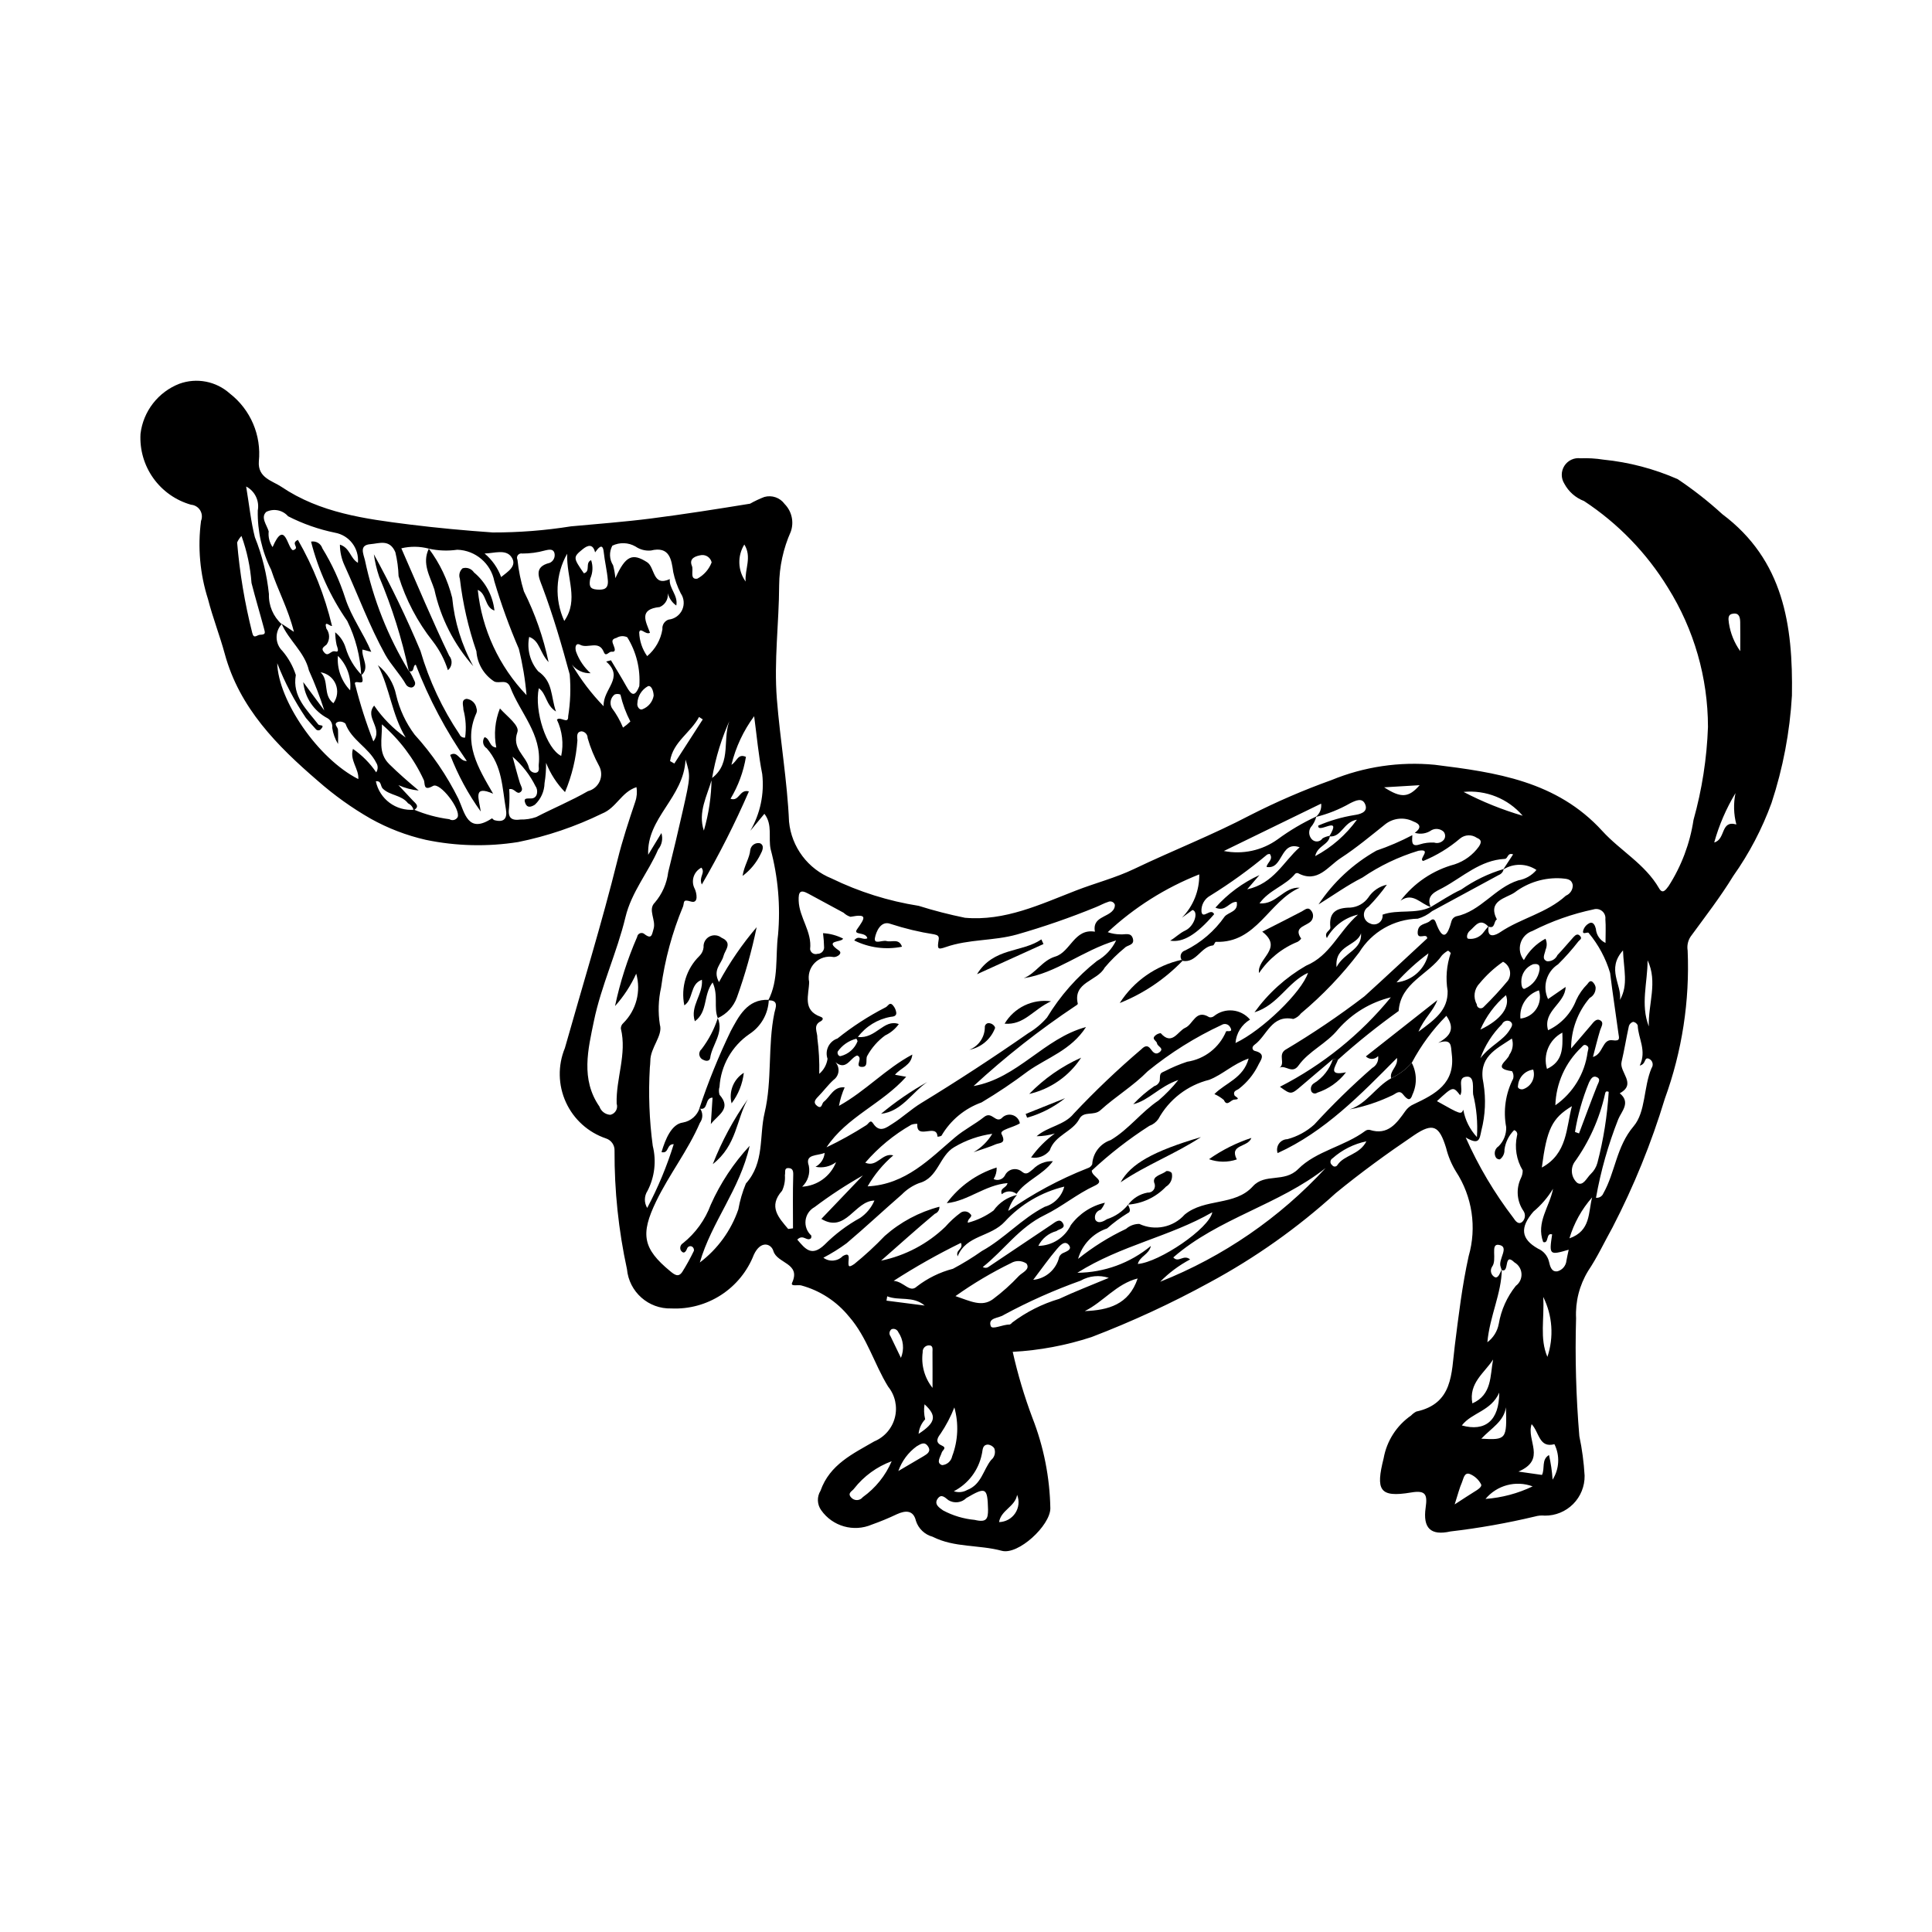 <?xml version="1.0" encoding="UTF-8"?>
<!-- Uploaded to: ICON Repo, www.svgrepo.com, Generator: ICON Repo Mixer Tools -->
<svg fill="#000000" width="800px" height="800px" version="1.1" viewBox="144 144 512 512" xmlns="http://www.w3.org/2000/svg">
 <g>
  <path d="m412.38 502.25c1.328 5.926 3.066 11.754 5.199 17.441 3.012 7.676 4.629 15.824 4.773 24.066-0.055 4.551-8.508 12.402-12.875 11.219-6.051-1.641-12.555-0.789-18.328-3.723h0.004c-2.09-0.562-3.75-2.141-4.418-4.195-0.668-2.879-2.723-2.832-5.035-1.781-2.168 1.031-4.387 1.953-6.652 2.754-4.812 2.066-10.414 0.477-13.426-3.809-1.098-1.527-1.164-3.562-0.176-5.16 2.453-6.969 8.578-9.793 14.246-13.082h0.004c2.715-1.133 4.738-3.481 5.461-6.332 0.723-2.856 0.059-5.883-1.789-8.172-3.719-6.031-5.559-13.047-10.359-18.562l-0.004 0.004c-3.258-4.027-7.699-6.922-12.699-8.273-0.859-0.219-2.883 0.379-2.383-0.715 2.387-5.223-3.988-5.055-4.973-8.406-0.574-1.949-3.344-2.918-5.172 0.988-1.695 4.363-4.719 8.086-8.637 10.641-3.922 2.555-8.547 3.816-13.223 3.602-6.059 0.184-11.211-4.383-11.766-10.418-2.238-10.301-3.344-20.82-3.293-31.363 0.07-1.465-0.84-2.797-2.231-3.262-4.731-1.59-8.59-5.066-10.66-9.605-2.074-4.539-2.172-9.73-0.27-14.348 4.688-16.625 9.805-33.129 13.965-49.906 1.289-5.203 2.977-10.316 4.691-15.398h-0.004c0.43-1.234 0.539-2.559 0.32-3.848-3.996 1.281-5.312 5.488-9.098 6.992-7.07 3.457-14.555 5.996-22.27 7.555-8.121 1.289-16.406 1.09-24.457-0.586-5.125-1.168-10.059-3.062-14.648-5.629-4.969-2.848-9.637-6.191-13.938-9.973-10.828-9.312-20.801-19.352-24.695-33.695-1.328-4.887-3.191-9.609-4.434-14.465v-0.004c-2.144-6.699-2.777-13.789-1.852-20.762 0.371-0.922 0.281-1.965-0.238-2.812-0.523-0.844-1.414-1.391-2.406-1.469-4.039-1.141-7.566-3.625-10.004-7.039-2.438-3.418-3.633-7.566-3.394-11.754 0.352-2.938 1.496-5.719 3.309-8.055 1.812-2.336 4.223-4.137 6.981-5.207 4.59-1.672 9.73-0.68 13.371 2.578 5.504 4.269 8.414 11.082 7.699 18.012-0.32 4.363 3.617 5.121 5.981 6.719 10.219 6.891 22.051 8.496 34 9.992 7.32 0.914 14.688 1.59 22 2.102h0.004c6.941 0.016 13.871-0.523 20.727-1.617 7.062-0.656 14.141-1.18 21.176-2.078 8.785-1.121 17.539-2.504 26.281-3.926v0.004c1.219-0.691 2.484-1.289 3.793-1.789 2.008-0.566 4.156 0.18 5.379 1.871 1.895 1.926 2.527 4.758 1.637 7.309-1.992 4.469-3.043 9.297-3.09 14.188-0.035 10.055-1.406 20.004-0.605 30.184 0.859 10.879 2.754 21.641 3.227 32.57h0.004c0.332 3.289 1.559 6.418 3.543 9.059 1.984 2.641 4.656 4.684 7.719 5.914 7.293 3.551 15.074 6 23.09 7.262 4.031 1.266 8.129 2.32 12.27 3.164 10.602 0.926 19.938-3.547 29.457-7.238 5.094-1.977 10.422-3.332 15.379-5.707 10.203-4.887 20.742-8.984 30.801-14.273 6.953-3.539 14.121-6.633 21.461-9.266 8.664-3.562 18.07-4.957 27.398-4.062 16.176 2.012 32.316 4.285 44.41 17.555 4.758 5.219 11.328 8.758 15.031 15.176 0.906 1.574 1.703 0.535 2.512-0.562v0.004c3.414-5.324 5.672-11.305 6.617-17.559 2.25-8.027 3.535-16.297 3.832-24.629-0.012-13.059-3.688-25.855-10.617-36.926-5.633-9.188-13.219-17.023-22.219-22.949-2.246-0.855-4.106-2.496-5.234-4.613-0.906-1.445-0.902-3.281 0.016-4.719s2.582-2.219 4.273-2.004c2.023-0.078 4.051 0.043 6.051 0.359 6.797 0.68 13.445 2.422 19.695 5.168 4.176 2.793 8.137 5.898 11.844 9.289 16.227 12.168 18.746 29.422 18.441 48.02h0.004c-0.555 9.699-2.375 19.289-5.414 28.52-2.504 6.867-5.914 13.371-10.137 19.336-3.406 5.578-7.438 10.777-11.301 16.066-0.719 1.086-1 2.406-0.789 3.691 0.578 13.367-1.477 26.719-6.051 39.289-3.57 11.77-8.211 23.188-13.867 34.109-2.144 3.844-3.984 7.828-6.473 11.543h0.004c-2.293 3.754-3.398 8.109-3.18 12.5-0.297 10.426-0.008 20.863 0.867 31.258 0.727 3.445 1.191 6.945 1.395 10.461 0.047 2.816-1.051 5.535-3.039 7.531-1.988 1.996-4.699 3.106-7.516 3.07-0.867-0.09-1.742-0.016-2.582 0.223-7.383 1.762-14.867 3.09-22.41 3.969-5.238 1.176-7.356-0.863-6.578-6.32 0.484-3.414 0.066-4.668-3.836-4.008-8.504 1.441-9.406-0.672-7.297-9.07 0.82-4.594 3.441-8.672 7.277-11.332 0.395-0.418 0.859-0.77 1.371-1.039 9.773-2.109 9.277-10.098 10.203-17.434 1.004-7.945 1.949-15.941 3.676-23.746 2.195-7.617 0.965-15.809-3.371-22.449-1.188-1.938-2.066-4.047-2.609-6.254-1.812-5.875-3.445-6.766-8.508-3.336-7.121 4.82-14.109 9.891-20.75 15.344-10.125 9.199-21.328 17.133-33.367 23.629-10.105 5.539-20.574 10.383-31.332 14.5-6.762 2.215-13.785 3.531-20.891 3.918zm-79.812-151.97c5.703-4.152 2.496-10.969 5.117-16.043-2.398 5.141-4.086 10.59-5.012 16.188-1.266 4.488-3.781 8.801-2.144 13.699 1.312-4.5 2-9.156 2.039-13.844zm-31.91-57.828c0.539 1.602 0.453 3.344-0.238 4.883-0.332 1.797-0.211 2.773 1.766 2.902 1.742 0.117 3.09-0.066 2.898-2.461-0.203-2.531-0.832-4.988-1.094-7.516-0.27-2.613-1.531-0.91-2.285 0.125-0.562-2.352-1.941-1.934-3.285-0.84-2.586 2.106-2.543 2.254 0.312 6.383 1.867-0.477 0.238-2.816 1.926-3.477zm195.77 73.047c-0.188 2.398-3.277 2.539-3.887 5.383 4.375-2.332 8.156-5.637 11.062-9.656-3.598 0.586-4.086 4.785-7.336 4.426 3.606-5.988-3.129-0.453-2.922-2.863v0.004c3.066-1.32 6.285-2.258 9.582-2.793 1.094-0.164 3.746-0.605 2.883-2.797-0.754-1.91-2.477-1.094-4.023-0.324-2.852 1.629-5.918 2.852-9.109 3.637 1.066-0.848 1.613-2.195 1.434-3.547l-25.777 12.555c4.977 0.992 10.141-0.129 14.258-3.094 3.203-2.356 6.641-4.383 10.25-6.055-0.262 1.07-0.777 2.062-1.504 2.891-0.605 0.98-0.496 2.242 0.266 3.106 0.371 0.43 0.926 0.66 1.492 0.621 0.566-0.043 1.082-0.344 1.391-0.824 0.598-0.344 1.258-0.57 1.941-0.668zm45.523 115.05c-0.086-0.27-0.156-0.543-0.258-0.805-0.793-2.016 2.559-5.41-0.551-5.852-2.269-0.32-0.293 3.953-1.742 5.832-0.297 0.473-0.375 1.043-0.219 1.574 0.16 0.531 0.539 0.969 1.043 1.203 0.906 0.238 1.312-1.238 1.77-2.102-0.078 6.422-3.18 12.309-3.828 19.316v-0.004c1.586-1.184 2.664-2.926 3.023-4.875 0.629-3.684 2.184-7.148 4.519-10.07 1.012-0.742 1.578-1.949 1.504-3.203-0.07-1.254-0.773-2.387-1.863-3.012-2.949-2.879-1.227 3.027-3.398 1.996zm-18.785-96.184c2.684-1.559 5.266-3.336 8.074-4.621 3.43-2.41 7.227-4.25 11.246-5.441-0.121 0.719-0.609 1.316-1.289 1.578-5.906 3.18-11.801 6.375-17.688 9.586v0.004c-1.102 0.914-2.383 1.594-3.758 1.988-6.359 0.148-12.211 3.508-15.543 8.93-4.527 5.953-9.707 11.383-15.445 16.18-0.508 0.688-1.211 1.199-2.019 1.473-5.816-1.211-6.953 4.434-10.277 6.828-0.91 0.656-0.52 1.488 0.062 1.629 3.293 0.805 1.398 2.602 0.793 4.023l0.004-0.004c-1.184 2.312-2.856 4.344-4.902 5.945-0.555 0.508-1.723 0.543-1.297 1.773 0.145 0.414 2.016 1.07-0.062 1.184-0.906 0.047-1.918 1.98-2.723 0.094-0.758-0.645-1.602-1.172-2.512-1.566 2.945-2.996 7.66-4.168 9.074-9.426-4.234 1.496-6.879 4.258-10.449 5.641-5.754 1.434-10.645 5.203-13.488 10.406-0.59 0.828-1.418 1.457-2.379 1.797-5.434 3.484-10.539 7.453-15.258 11.859-0.023 1.66 3.824 2.606 0.801 3.996-4.734 2.184-8.738 5.586-13.277 7.785-6.805 3.297-10.801 9.336-16.41 13.773 0.402 0.238 0.891 0.273 1.32 0.094 5.664-3.777 11.305-7.586 16.961-11.375 0.922-0.617 2.102-1.723 2.934-0.363 0.883 1.445-0.98 1.523-1.695 2.117h-0.004c-2.086 0.559-3.832 1.988-4.793 3.922 3.688-0.055 7.023-2.191 8.621-5.516 2.199-2.992 5.402-5.094 9.023-5.922-0.262 0.668-0.629 1.293-1.086 1.852-0.555 0.141-1.027 0.504-1.305 1.004-0.277 0.5-0.332 1.094-0.156 1.637 0.738 1.25 2.227 0.426 3.106-0.137h0.004c2.18-0.711 4.109-2.027 5.562-3.801l-0.023-0.078c0.367 0.781 0.965 1.859-0.035 2.277h-0.004c-1.941 1.191-3.777 2.547-5.481 4.059-3.734 1.258-6.613 4.273-7.688 8.066 3.91-3.141 8.18-5.812 12.715-7.953 0.969-0.852 2.215-1.316 3.504-1.312 4.117 1.926 9.008 0.922 12.027-2.469 5.348-4.41 13.312-2.223 18.062-7.481 3.254-3.598 8.309-0.855 12.031-4.598 4.754-4.781 12.242-5.973 17.789-10.113l0.004-0.004c0.34-0.238 0.762-0.328 1.172-0.246 4.828 1.535 7.141-1.797 9.406-4.973v-0.004c0.551-0.801 1.32-1.43 2.215-1.816 5.66-2.676 11.098-5.473 10.098-13.355-0.273-2.16 0.102-4.129-3.582-2.934 3.344-1.832 4.469-3.824 2.156-7.156-3.648 3.676-6.738 7.875-9.164 12.453-1.523 1.727-3.387 3.121-5.473 4.102-0.473-2.055 1.902-3.035 1.547-5.387-9.648 9.738-19.172 19.566-31.629 25.215-0.285-0.84-0.156-1.77 0.352-2.496 0.512-0.73 1.336-1.172 2.227-1.191 2.644-0.703 5.086-2.027 7.121-3.863 4.844-5.285 9.977-10.301 15.379-15.02 1.121-0.621 1.738-1.871 1.555-3.141-0.41 0.461-0.992 0.73-1.605 0.75-0.617 0.016-1.211-0.227-1.645-0.664 6.422-5.059 12.68-9.984 18.934-14.914-1.066 2.938-3.461 4.707-4.988 8.371 4.344-3.238 7.816-5.672 7.723-10.781l0.004-0.004c-0.574-3.375-0.289-6.844 0.824-10.082-0.211-0.234-0.449-0.445-0.707-0.625-0.598 0.332-1.141 0.754-1.613 1.246-3.555 5.137-10.992 7.254-11.488 14.758-5.582 3.992-10.941 8.289-16.047 12.879l-1.383-0.105c-2.742 2.32-5.492 4.629-8.219 6.969-2.867 2.461-2.856 2.473-5.812 0.34v-0.004c11.328-5.789 21.336-13.859 29.395-23.707-5.394 1.312-10.25 4.25-13.922 8.414-3.117 3.898-7.773 5.758-10.555 9.668-1.68 2.363-3.422-0.238-4.988 0.566 1.547-1.215-0.469-3.34 1.449-4.707l-0.004 0.004c7.273-4.32 14.289-9.059 21.008-14.199 5.606-5.07 11.109-10.25 16.652-15.371-0.074-1.633-2.723 0.738-2.523-1.75 0.18-2.277 2.215-1.902 3.269-2.875 0.629-0.582 1.152-0.617 1.52 0.383 1.941 5.301 3.144 3.484 4.199-0.43 0.191-0.539 0.617-0.961 1.16-1.148 6.574-1.336 10.285-7.598 16.523-9.551h-0.004c1.875-0.324 3.574-1.301 4.801-2.75-2.656-1.789-6.121-1.828-8.82-0.105l2.633-4.027c-1.547-0.551-1.316 1.152-2.203 1.195-6.508 0.324-11.117 4.793-16.43 7.664-1.746 0.945-4.562 1.914-3.219 5.07-2.621-0.75-4.719-4.023-7.984-1.645 3.578-4.715 8.625-8.105 14.34-9.641 2.594-0.855 4.848-2.512 6.438-4.731 0.82-1.262 0.562-1.832-0.543-2.293-1.344-0.941-3.152-0.883-4.43 0.152-2.918 2.496-6.219 4.512-9.773 5.969-1.5-0.375 2.555-3.359-1.301-2.695-5.266 1.598-10.258 3.984-14.801 7.086-4.055 2.047-7.785 4.731-11.66 7.133 3.922-5.902 9.188-10.793 15.363-14.27 3.262-1.117 6.438-2.484 9.492-4.086-0.008 1.375-0.5 3.293 1.992 2.441 1.227-0.387 2.512-0.547 3.797-0.477 0.973 0.32 2.039-0.023 2.644-0.852 0.395-0.633 0.34-1.445-0.133-2.023-0.871-0.809-2.16-0.973-3.211-0.41-1.289 0.91-2.93 1.168-4.434 0.695 1.734-1.234 1.609-2.293-0.375-3.004-2.359-1.195-5.191-0.949-7.312 0.629-3.926 3.125-7.789 6.371-11.984 9.098-3.352 2.176-6.098 6.734-11.277 3.973h-0.004c-0.258-0.074-0.539-0.016-0.742 0.16-2.555 3.176-6.914 4.266-9.453 7.848 4.519 0.359 6.445-4.434 10.66-4.148-8.223 3.562-11.387 14.754-22.234 14.336-0.238-0.008-0.473 0.922-0.754 0.949-3.238 0.32-4.391 4.734-8.082 4.094l-0.242-0.281-0.004 0.004c-0.285-0.438-0.344-0.988-0.16-1.477 0.188-0.488 0.594-0.859 1.098-0.996 4.203-2.066 7.812-5.164 10.492-9.008 1.082-1.215 3.672-1.242 3.184-3.863-2.039-0.141-2.863 2.75-5.648 1.516h0.004c3.242-3.656 7.215-6.594 11.66-8.625l-3.238 3.773c7.035-1.535 9.57-7.312 13.902-11.145-5.273-1.855-4.301 6.023-8.77 5.211 0.152-1.176 1.895-1.961 0.859-3.445-0.234 0.012-0.469 0.062-0.688 0.156-4.773 3.992-9.824 7.641-15.117 10.914-1.52 0.836-2.418 2.473-2.305 4.199 0.289 2.25 2.512-1.137 3.356 0.703-4.68 5.434-8.254 7.578-11.656 7.008 1.395-0.797 2.477-1.973 4.012-2.688 2.41-1.125 3.594-4.996 1.914-5.438l-2.773 2.023-0.004-0.004c2.988-3.055 4.633-7.18 4.562-11.453-8.973 3.543-17.199 8.738-24.254 15.309 1.066 0.383 2.191 0.578 3.328 0.582 1.188 0.133 2.844-0.648 3.336 1.129 0.504 1.812-1.441 1.652-2.144 2.438-1.938 1.582-3.727 3.344-5.336 5.262-1.941 3.621-8.508 3.758-7.102 9.613-0.172 0.227-0.395 0.41-0.648 0.531-9.539 6.356-18.562 13.457-26.988 21.23 11.758-2.094 18.578-12.613 29.797-15.641-3.93 6.141-10.316 8.121-15.375 11.703-3.949 2.981-8.059 5.742-12.309 8.277-4.469 1.598-8.23 4.723-10.621 8.824-0.324 0.172-0.691 0.254-1.059 0.246-0.141-3.707-5.668 1.07-5.336-3.387h-0.004c-0.547-0.035-1.098 0.047-1.613 0.242-4.602 2.629-8.723 6.023-12.184 10.039 3.133 1.367 4.434-2.707 7.434-1.938-2.719 2.332-5.019 5.109-6.805 8.215 10.113-0.473 16.543-7.383 23.125-12.957 2.527-2.141 5.297-3.477 7.742-5.43 2.043-1.629 2.992 1.664 4.648 0.34 0.703-0.809 1.805-1.141 2.836-0.855s1.809 1.137 1.996 2.191c-1.664 1.113-5.457 1.691-4.856 2.844 1.371 2.637-0.566 2.281-1.559 2.727-1.566 0.703-3.242 1.176-5.852 2.086h-0.004c2.047-1.172 3.754-2.852 4.957-4.875-3.547 0.492-6.957 1.684-10.039 3.508-4.039 2.324-4.258 8.191-9.348 9.559v-0.004c-1.727 0.664-3.289 1.695-4.582 3.016-4.91 4.266-9.66 8.723-14.625 12.922h0.004c-1.957 1.434-4.019 2.715-6.168 3.84 1.574 1.172 3.777 0.984 5.137-0.434 1.301-0.738 1.676-0.418 1.566 0.879-0.172 2.031-0.035 2.238 1.492 1.219 2.84-2.305 5.535-4.789 8.062-7.434 4.156-3.684 9.121-6.336 14.492-7.742 0.062 0.82-0.43 1.582-1.203 1.863-4.832 4.043-9.516 8.262-14.25 12.422v0.004c6.402-1.328 12.297-4.434 17.008-8.961 1.227-1.402 2.602-2.664 4.102-3.766 0.832-0.551 1.949-0.375 2.574 0.41 0.777 0.707-0.879 1.164-0.695 2.273h-0.004c2.457-0.641 4.773-1.742 6.82-3.246 1.484-2.098 3.699-3.566 6.211-4.121-1.09 1.215-1.887 2.66-2.336 4.227 6.535-4.586 13.59-8.383 21.02-11.305 0.555-0.148 1.012-0.539 1.25-1.062 0.16-2.941 2.106-5.484 4.902-6.406 4.809-2.863 8.082-7.418 12.656-10.484 1.922-1.641 3.684-3.461 5.258-5.434-5.109 1.762-7.769 5.394-11.945 6.422 1.684-1.805 3.559-3.422 5.598-4.812 0.688-0.199 1.223-0.734 1.426-1.418 0.082-1.965 0.043-1.969 1.328-2.523v-0.004c1.91-0.992 3.902-1.832 5.949-2.508 4.594-0.695 8.496-3.731 10.297-8.016 0.125-0.324 2.027 0.457 1.094-1.117-0.203-0.398-0.562-0.691-0.992-0.809-0.43-0.121-0.891-0.051-1.27 0.188-7.019 3.262-13.605 7.391-19.605 12.285-3.856 3.918-8.531 6.688-12.516 10.32-1.754 1.602-4.414 0.078-5.598 2.312-1.832 3.461-6.434 4.234-7.844 8.332v0.004c-1.172 1.496-3.078 2.215-4.949 1.875 1.746-2.441 3.871-4.586 6.297-6.356-1.566 0.473-3.191 0.719-4.824 0.727 2.984-2.609 7.328-2.887 9.832-5.981h-0.004c5.66-6.016 11.648-11.715 17.934-17.074 0.871-0.867 1.645-1.195 2.473-0.043 0.602 0.844 1.312 1.641 2.34 0.828 1.344-1.07-0.559-1.488-0.66-2.34-0.082-0.688-1.578-1.117-0.469-2.074h-0.004c0.398-0.355 0.902-0.578 1.438-0.633 3.027 3.438 4.519-0.547 6.527-1.43 2.102-0.926 2.762-5.035 6.344-2.793 0.426 0.098 0.875 0 1.223-0.27 2.906-2.367 7.172-1.965 9.586 0.902-2.223 1.309-3.664 3.625-3.852 6.199 7.059-3.312 17.617-13.566 19.211-18.594-5.359 2.418-7.883 8.508-14.184 10.465 3.629-5.039 8.289-9.25 13.668-12.355 6.422-2.691 8.496-8.844 13.766-13.543-3.508 0.809-6.508 3.07-8.254 6.219-0.832-1.668 1.035-1.898 0.93-2.844-0.453-4.039 1.637-5.199 5.301-5.231 1.906-0.137 3.652-1.117 4.762-2.672 1.129-1.734 2.898-2.953 4.922-3.391-1.484 2.07-3.121 4.023-4.902 5.844-0.812 0.484-1.273 1.395-1.184 2.34 0.09 0.941 0.715 1.75 1.605 2.07 0.758 0.398 1.668 0.344 2.371-0.145 0.699-0.488 1.066-1.324 0.957-2.172 4.129-1.488 8.727-0.055 12.777-2.035zm-304.54-75.082 3.262 2.16c-1.516-6.125-4.305-11.113-6.039-16.461l-0.004-0.004c-2.434-4.867-3.644-10.254-3.531-15.691 0.484-2.566-0.766-5.148-3.082-6.359 0.859 5.168 1.27 9.383 2.312 13.438 1.938 4.824 3.191 9.895 3.723 15.07-0.105 3.023 1.133 5.941 3.379 7.969-1.863 2.027-1.781 5.168 0.188 7.094 1.598 1.871 2.809 4.039 3.562 6.379-1 5.731 2.945 9.215 5.965 13.117 0.285 0.371 1.805-0.047 0.762 1.141h-0.004c-0.156 0.25-0.426 0.402-0.723 0.414-0.293 0.008-0.574-0.125-0.746-0.363-0.852-0.977-1.746-1.914-2.566-2.914-3.07-4.539-5.625-9.41-7.613-14.52 0.273 9.824 10.727 25.273 21.484 30.711 0.215-2.715-2.344-4.914-1.418-8l0.004 0.004c2.418 1.672 4.504 3.777 6.156 6.207 0.516-0.773 0.516-1.781-0.004-2.555-1.988-4.016-6.57-5.984-8.148-10.355-0.531-0.465-1.258-0.641-1.945-0.469-1.375 0.527-0.082 1.34-0.035 2.051 0.086 1.27 0.023 2.551 0.023 3.824l0.004 0.004c-0.801-1.316-1.324-2.777-1.551-4.301 0.133-0.996-0.332-1.977-1.188-2.508-3.652-1.891-6.098-5.508-6.488-9.605l5.578 7.508c-1.152-3.613-2.516-7.156-4.078-10.609-1.137-4.875-5.344-7.949-7.238-12.375zm319.79 80.262c-2.285-2.441-3.469-0.047-4.914 1.133-0.781 0.637-1.004 2.09-0.312 2.106l0.004 0.004c1.539 0.184 3.062-0.48 3.977-1.734 0.414-0.574 0.863-1.121 1.352-1.633-0.617 3.539 1.879 2.406 3.031 1.629 5.523-3.731 12.344-5.062 17.422-9.688h-0.004c1.125-0.461 1.852-1.562 1.828-2.777-0.289-1.695-1.621-1.676-2.969-1.812-4.457-0.289-8.875 1.039-12.434 3.738-2.25 1.551-7.285 2.129-4.711 7.156-0.898 0.445-0.371 2.613-2.269 1.879zm-284.8-30.812c-0.176-0.812-0.723-1.496-1.477-1.844-1.719-2.269-4.856-2.023-6.738-3.938-0.602-0.613-0.285-2.109-1.797-1.898 0.984 4.723 5.348 7.957 10.152 7.527 2.984 1.258 6.125 2.102 9.336 2.516 0.359 0.23 0.801 0.301 1.215 0.195 0.414-0.102 0.766-0.375 0.973-0.746 0.875-2.062-4.656-9.309-6.508-8.27-2.793 1.566-2.012-0.742-2.5-1.645v-0.004c-2.606-5.617-6.379-10.617-11.062-14.668 0.105 3.926-1.148 7.492 1.949 10.551 2.43 2.398 5.008 4.644 7.801 6.984v0.004c-1.859-0.18-3.676-0.664-5.375-1.434 1.652 1.766 2.723 2.902 3.789 4.047 0.754 0.809 2.012 1.578 0.242 2.621zm93.973 50.387c2.848-5.488 1.852-11.582 2.602-17.383 0.672-7.613 0.012-15.285-1.957-22.672-0.672-3.008 0.586-6.516-1.66-9.402l-3.742 4.519h0.004c2.641-4.543 3.754-9.816 3.164-15.039-1.004-5.059-1.449-10.223-2.144-15.344h0.004c-2.848 3.848-4.894 8.227-6.023 12.879 1.531-0.91 1.668-3.051 3.848-2.102-0.652 3.926-2.039 7.691-4.086 11.105 2.371 0.82 2.336-2.629 4.867-1.953-3.676 8.461-7.844 16.699-12.477 24.672-0.902-2.004 1.055-3.066-0.113-4.465-0.988 0.508-1.734 1.391-2.062 2.449-0.328 1.062-0.215 2.211 0.316 3.188 0.438 0.922 1.152 4-1.043 3.34-2.176-0.656-1.695 0.082-2.062 1.301l-0.004-0.004c-2.871 6.883-4.828 14.109-5.824 21.5-0.73 3.231-0.836 6.574-0.32 9.844 0.871 2.879-2.566 6.098-2.531 9.625 0.004 0.578-0.086 1.156-0.129 1.734-0.406 6.926-0.148 13.879 0.773 20.758 1 4.008 0.508 8.246-1.391 11.918-0.895 1.367-0.93 3.129-0.082 4.527 2.867-5.398 5.219-11.055 7.031-16.891-1.977-0.062-1.191 2.57-3.238 2.102 1.027-3.457 2.664-7.461 5.688-7.848 2.074-0.367 3.773-1.852 4.422-3.856 0.91 1.152 0.934 2.773 0.059 3.953-3.16 7.328-8.125 13.633-11.59 20.797-4.223 8.73-3.531 12.531 3.754 18.531 1.18 0.973 2.176 1.668 3.172 0.156h0.004c1.129-1.805 2.156-3.672 3.078-5.59 0.062-0.383-0.078-0.77-0.371-1.02-0.227-0.184-0.531-0.246-0.812-0.164-0.285 0.078-0.512 0.285-0.613 0.562-0.359 0.91-0.902 1.645-1.688 0.504h0.004c-0.332-0.691-0.07-1.52 0.594-1.902 3.324-2.668 5.863-6.188 7.348-10.184 2.559-5.731 6.039-11 10.305-15.605-2.609 11.594-10.074 20.121-13.203 30.914 4.727-3.57 8.281-8.469 10.207-14.07 0.418-2.356 1.094-4.656 2.008-6.863 4.984-5.547 3.484-12.512 4.957-18.734 2.051-8.652 0.785-17.746 2.598-26.512 0.242-1.164 1.363-3.438-1.637-3.277zm-107.78-86.285c0.504 1.832 0.445 2.18-0.875 1.961-1.027-0.172-0.941 0.277-0.793 0.68 1.281 5.098 2.883 10.109 4.801 15 2.695-3.617-2.422-6.293 0.211-9.488 2.254 3.301 5.082 6.168 8.352 8.465-3.652-5.981-4.188-13.078-7.356-19.184 2.496 2.004 4.211 4.82 4.844 7.957 0.891 3.781 2.547 7.336 4.875 10.445 4.648 5.113 8.562 10.852 11.629 17.047 1.676 3.668 2.461 9.383 8.871 5.156 0.074-0.047 0.395 0.406 0.641 0.473 2.598 0.707 3.481-0.461 3.059-2.906-0.969-5.594-0.941-11.484-5.082-16.129-0.484-0.301-0.82-0.793-0.93-1.355-0.109-0.559 0.023-1.141 0.359-1.602 1.484 0.371 1.211 2.637 3.106 2.742-0.684-3.473-0.352-7.066 0.965-10.352 1.953 2.176 5.25 4.527 4.629 6.277-1.539 4.348 2.195 6.199 3.019 9.285 0.141 0.902 0.945 1.547 1.855 1.488 1.172-0.234 0.695-1.375 0.781-2.156 0.855-8.07-4.922-13.691-7.531-20.488-0.91-2.375-2.898-0.879-4.262-1.555-2.75-1.77-4.5-4.734-4.723-7.996-2.148-6.234-3.617-12.688-4.387-19.238-0.344-0.98-0.059-2.07 0.719-2.758 1.137-0.348 2.363 0.098 3.016 1.09 3.059 2.539 5.004 6.168 5.43 10.117-2.672-0.938-1.965-4.391-4.414-5.488h-0.004c1.094 10.473 5.641 20.285 12.922 27.891-0.355-4.144-1.039-8.254-2.047-12.289-2.512-5.832-4.676-11.809-6.488-17.898-0.922-4.727-4.996-8.188-9.809-8.34-2.512 0.363-5.07 0.266-7.547-0.289h0.012c-2.391-0.633-4.898-0.664-7.301-0.09 4.281 9.75 8.23 19.23 12.68 28.469v-0.004c0.469 0.555 0.695 1.27 0.629 1.992-0.062 0.719-0.41 1.387-0.965 1.848-0.863-2.758-2.211-5.344-3.981-7.637-4.078-5.148-7.164-11.016-9.094-17.293-0.066-2.137-0.352-4.262-0.852-6.34-1.52-3.562-4.281-2.316-6.582-2.137-3.055 0.234-1.906 2.492-1.477 4.25 2.176 10.363 6.106 20.285 11.613 29.328l0.215 0.109c0.5 0.855 0.945 1.738 1.336 2.648 0.176 0.32 0.184 0.711 0.023 1.043-0.164 0.332-0.48 0.562-0.844 0.617-0.555 0.008-1.078-0.25-1.406-0.691-1.605-2.867-4.055-5.316-5.539-7.996-4.188-7.562-7.203-15.773-10.805-23.668h-0.004c-0.797-1.73-1.211-3.609-1.223-5.512 2.695 0.852 2.695 3.606 4.773 4.816 0.352-3.832-2.285-7.297-6.074-7.977-4.324-0.883-8.508-2.352-12.438-4.363-1.438-1.648-3.805-2.125-5.769-1.164-1.59 1.461 0.145 3.481 0.641 5.176h-0.004c-0.168 1.465 0.199 2.945 1.031 4.164 3.285-7.602 3.902 0.32 5.387 0.824 2.109-0.633-0.828-1.738 1.324-2.738h-0.004c4.094 7.129 7.137 14.812 9.039 22.812-0.539 0.18-2.184-1.773-1.5 0.684 0.945 1.246 0.973 2.961 0.07 4.238-0.922 0.773-1.582 1.047-0.578 2.164 1.07 1.195 1.676-0.699 2.894-0.344 1.113 0.324 0.578-0.918 0.328-1.73-0.23-1.098-0.355-2.215-0.367-3.336 1.312 1.059 2.273 2.488 2.762 4.102 0.805 2.695 2.25 5.156 4.211 7.172zm134.05 69.812c-0.453-1.809-3.883-0.727-2.738-2.367 2.09-2.984 2.941-4.207-1.727-3.32v0.004c-0.684-0.211-1.309-0.578-1.824-1.074-3.109-1.691-6.234-3.348-9.34-5.051-2.207-1.211-2.648-0.445-2.574 1.848 0.145 4.504 3.578 8.176 3.031 12.852 0.055 0.445 0.309 0.84 0.684 1.078 0.379 0.238 0.844 0.293 1.266 0.156 0.918 0.02 1.688-0.676 1.762-1.586-0.027-1.301-0.125-2.594-0.285-3.887 1.852 0.102 3.66 0.59 5.309 1.43-0.305 1.09-5.277 0.309-1.102 3.164 1.102 0.754-0.488 1.809-1.406 1.734v-0.004c-1.828-0.355-3.711 0.234-5.016 1.562s-1.855 3.227-1.465 5.047c-0.039 3.367-1.898 7.477 3.059 9.23 1.055 0.375 0.305 1.039 0.039 1.168-2.223 1.086-0.816 3.012-0.93 4.453v-0.004c0.418 3.148 0.586 6.32 0.508 9.496 1.195-1.016 1.977-2.434 2.199-3.988-0.371-1.059-0.305-2.227 0.191-3.238 0.492-1.012 1.371-1.781 2.438-2.141 3.945-3.164 8.203-5.922 12.703-8.234 0.676-0.242 1.062-1.629 2.008-0.539 0.477 0.543 0.777 1.215 0.871 1.926 0.082 0.945-0.797 1.059-1.516 1.113v0.004c-3.453 0.617-6.547 2.519-8.652 5.328 4.832 0.543 6.816-4.867 10.84-3.426l0.004 0.004c-0.93 1.297-2.176 2.332-3.621 3.012-1.965 1.434-3.586 3.285-4.754 5.418-0.555 0.98 0.488 3.055-1.547 2.918-1.898-0.129 0.617-2.394-1.121-3.019-1.93 0.621-2.957 4.492-6.188 1.387h0.004c0.805 0.605 1.273 1.562 1.254 2.574-0.016 1.008-0.52 1.945-1.348 2.523-1.465 1.352-2.664 2.988-4.066 4.418-0.809 0.828-1.41 1.617-0.234 2.481 1.266 0.926 1.191-0.699 1.715-1.105 1.754-1.348 2.566-4.117 5.547-3.832h0.004c-0.695 1.57-1.203 3.215-1.508 4.902 7.094-3.941 12.422-9.871 19.441-13.598-0.266 2.93-3.082 3.496-4.594 5.356l2.965 0.539c-6.434 7.207-15.77 10.609-21.105 18.68v0.004c3.633-1.738 7.152-3.699 10.543-5.867 0.668-0.426 1.039-1.629 1.801-0.461 1.73 2.648 3.578 1.062 5.125 0.09 2.637-1.656 4.938-3.848 7.594-5.469 9.668-5.902 19.148-12.09 28.441-18.562 1.852-1.098 3.516-2.488 4.922-4.113 3.481-5.762 7.969-10.852 13.254-15.016 2.203-1.25 3.969-3.144 5.062-5.426-8.98 2.684-15.793 8.695-24.473 10.004 3.231-1.305 4.898-4.703 8.344-5.727 4.051-1.207 5.023-7.504 10.504-6.594-0.73-3.863 3.238-3.734 4.785-5.66 0.359-0.41 0.539-0.949 0.504-1.492-0.121-0.352-0.387-0.633-0.727-0.773-0.344-0.141-0.73-0.129-1.062 0.035-1.09 0.34-2.098 0.926-3.164 1.355h0.004c-6.867 2.812-13.887 5.246-21.023 7.285-6.172 1.727-12.711 1.191-18.82 3.32-2.215 0.77-2.293 0.531-1.887-2.008 0.148-0.918-0.344-1.176-1.191-1.352h0.004c-3.93-0.613-7.805-1.543-11.586-2.777-2.602-0.988-3.844 2.156-4.129 3.711-0.344 1.887 1.973 0.516 3.066 0.832 1.387 0.398 3.301-0.809 4.109 1.508l0.004-0.004c-4.289 0.871-8.742 0.285-12.664-1.66 1.125-1.547 2.234 0.043 3.481-0.574zm-54.582-27.879c0.461 1.496 0.141 3.125-0.852 4.336-2.621 6.106-7.047 11.195-8.676 17.973-2.238 9.316-6.441 18.188-8.363 27.543-1.516 7.379-3.566 15.395 1.48 22.641h-0.004c0.43 1.246 1.574 2.109 2.891 2.176 0.633-0.145 1.176-0.547 1.492-1.113 0.32-0.562 0.383-1.238 0.176-1.852-0.215-6.664 2.769-13.145 1.113-19.895v0.004c-0.012-0.551 0.223-1.074 0.633-1.434 3.457-3.414 4.773-8.445 3.438-13.117-1.422 3.133-3.316 6.031-5.617 8.59 1.328-6.289 3.293-12.43 5.863-18.324 0.051-0.449 0.355-0.832 0.781-0.98 0.426-0.152 0.902-0.043 1.223 0.277 1.93 1.457 1.906-0.031 2.336-1.379 0.758-2.379-1.613-5.102 0.344-7.023h0.004c1.945-2.277 3.18-5.082 3.543-8.059 1.348-5.41 2.637-10.836 3.863-16.277 2.082-9.207 2.055-9.215 0.727-13.551-0.48 10.148-10.34 15.371-9.895 25.219zm234.29 28h0.004c0.43 0.938 0.434 2.016 0.012 2.957-0.164 1.07-1.129 2.422 0.395 3.019 1.176 0.09 2.281-0.566 2.766-1.641 1.488-1.547 2.844-3.219 4.289-4.809 0.504-0.555 1.148-1.004 1.781-0.156 0.477 0.641-0.102 0.875-0.496 1.309l-0.004 0.004c-1.668 2.148-3.473 4.184-5.406 6.102-3.074 1.965-4.211 5.902-2.66 9.207l4.66-3.215c-0.109 4.445-6.121 6.324-4.652 11.48l-0.004-0.004c3.438-1.602 6.117-4.473 7.473-8.012 0.723-1.566 1.719-2.988 2.941-4.203 0.309-0.398 0.711-1.113 1.359-0.613v0.004c0.418 0.363 0.707 0.852 0.828 1.395 0.098 1.188-0.52 2.316-1.57 2.875-3.184 3.731-4.93 8.477-4.918 13.383 1.746-2.047 3.492-4.09 5.242-6.133 0.656-0.77 1.387-1.91 2.438-1.336 1.137 0.617 0.289 1.711 0.004 2.652-0.684 2.262-1.238 4.566-1.902 7.07 2.777-0.766 2.418-4.844 5.203-4.426 2.141 0.324 1.711-0.648 1.566-1.715-0.719-5.383-1.566-10.746-2.219-16.137h-0.004c-1.152-3.871-3.082-7.465-5.664-10.566-0.266-0.477-2.023 0.828-1.371-0.926 0.312-0.809 0.945-1.453 1.754-1.777 0.863-0.223 1.293 0.707 1.512 1.586 0.121 1.617 1.094 3.047 2.555 3.746 0-2.391 0.117-4.356-0.035-6.297 0.094-0.812-0.23-1.617-0.859-2.141-0.629-0.523-1.48-0.695-2.262-0.457-5.637 1.188-11.086 3.109-16.219 5.723-1.52 0.508-2.695 1.73-3.144 3.269-0.449 1.539-0.117 3.203 0.887 4.449 1.312-2.41 3.301-4.379 5.727-5.668zm-21.141 52.676c3.363 7.582 7.609 14.738 12.652 21.328 0.465 0.695 1.312 1.977 2.394 0.977 0.754-0.762 0.863-1.953 0.262-2.84-1.77-2.574-2.023-5.902-0.664-8.719 0.312-0.633 0.473-1.328 0.457-2.035-1.656-2.762-2.195-6.051-1.5-9.199 0.105-0.297 0.086-0.621-0.062-0.898-0.148-0.281-0.41-0.48-0.715-0.555-1.387 1.391-2.281 3.195-2.551 5.141 0.066 1.016-0.391 1.996-1.211 2.602-0.387 0.027-0.758-0.129-1.008-0.422-0.324-0.492-0.434-1.09-0.309-1.664 0.125-0.574 0.473-1.07 0.969-1.383 1.348-1.332 2.078-3.164 2.019-5.059-0.828-4.379-0.176-8.906 1.855-12.871 0.176-0.668 0.066-1.383-0.301-1.969-5.43-0.719-1.129-2.715-0.715-4.352h-0.004c0.895-1.246 1.145-2.84 0.676-4.297-4.316 2.883-9.043 4.91-7.531 11.902 0.68 4.141 0.492 8.379-0.551 12.441-0.512 2.422-0.562 3.969-4.164 1.871zm-241.09-112.89c-2.715-1.695-2.484-4.727-4.547-6.172-1.258 6.059 2.059 16.047 5.938 17.945v-0.004c0.684-3.238 0.281-6.613-1.137-9.605 0.895-1 3.078 1.418 2.981-0.902v0.004c0.59-3.668 0.727-7.391 0.41-11.09-2.125-7.844-4.394-15.613-7.246-23.227-0.902-2.406-2.422-5.293 1.965-6.344 0.965-0.445 1.484-1.508 1.246-2.543-0.344-1.371-1.719-0.895-2.543-0.734v0.004c-1.945 0.539-3.953 0.809-5.973 0.805-0.441-0.102-0.902 0.062-1.18 0.418-0.277 0.355-0.32 0.84-0.113 1.242 0.297 2.836 0.867 5.641 1.703 8.367 2.977 5.941 5.176 12.246 6.539 18.75-2.391-2.539-2.293-5.652-5.141-6.68-0.648 3.242 0.23 6.606 2.383 9.113 3.988 2.746 3.301 6.59 4.715 10.652zm-12.387 20.57c0.102 1.629 0.086 3.266-0.039 4.894-0.363 2.481 0.406 3.543 2.992 3.164 1.43 0.035 2.856-0.188 4.207-0.66 4.539-2.352 9.293-4.312 13.715-6.863 1.383-0.348 2.531-1.316 3.106-2.621 0.574-1.309 0.516-2.805-0.16-4.062-1.281-2.344-2.301-4.82-3.039-7.387 0.008-0.906-0.672-1.672-1.574-1.777-1.516 0.086-1.18 1.574-1.133 2.383-0.34 4.723-1.453 9.359-3.289 13.723-2.164-2.231-3.871-4.867-5.019-7.758 0.023 1.805-0.113 3.606-0.406 5.387-0.047 2.164-0.969 4.219-2.555 5.699-0.973 0.621-2.019 0.926-2.516-0.316-0.547-1.375 0.066-1.344 1.484-1.332 1.906 0.012 1.895-2.371 1.219-3.191l0.004-0.004c-1.488-3.008-3.566-5.684-6.109-7.875 0.734 2.672 1.281 4.84 1.945 6.977 0.254 0.812 1.004 1.695 0.191 2.367-1.055 0.867-1.531-1.062-3.023-0.746zm172.51 130.55c16.695-6.625 31.68-16.926 43.844-30.137-12.363 9.781-28.43 13.27-40.367 23.691 1.375 1.555 2.707-0.914 4.457 0.531l-0.004 0.004c-2.93 1.551-5.606 3.547-7.93 5.91zm127.09-57.281c1.918-3.988-0.418-7.211-0.539-10.668v-0.004c-0.215-0.5-0.676-0.848-1.215-0.922-0.531 0.164-0.953 0.578-1.121 1.109-0.699 3.156-1.199 6.356-1.941 9.5-0.656 2.766 4.117 5.82-0.484 8.32 3.023 2.438 0.422 4.852-0.395 6.883-2.656 6.723-4.633 13.695-5.898 20.809 0.836 0.094 1.633-0.383 1.945-1.164 3.188-5.644 3.422-12.363 8.023-17.785 3.25-3.832 2.602-10.367 4.75-15.406 0.305-0.43 0.391-0.977 0.23-1.477s-0.547-0.895-1.047-1.066c-1.242-0.312-0.531 1.434-2.309 1.867zm-273.91-107.08 1.273-0.332c1.371 2.309 2.797 4.586 4.102 6.934 1.254 2.254 2.215 2.981 3.41-0.086 0.328-4.547-0.789-9.078-3.191-12.953-0.91-0.434-1.977-0.375-2.832 0.152-1.609 0.406-1.078 1.195-0.723 2.18 0.199 0.555 0.66 1.648-0.578 1.5-0.754-0.09-1.523 1.508-2.086 0.086-1.277-3.227-4.227-0.836-6.231-1.906-1.227-0.656-1.477 0.625-1.113 1.836l0.004 0.004c0.797 2.176 2.113 4.125 3.836 5.676-1.914 0.074-3.754-0.773-4.938-2.281 2.348 4 5.164 7.707 8.395 11.035-0.238-4.625 5.625-7.508 0.672-11.844zm11.617-7.641c-1.109 0.719-2.606-1.617-2.859-0.074 0.074 2.254 0.809 4.441 2.113 6.285 2.156-1.812 3.59-4.34 4.039-7.125-0.125-1.129 0.555-2.195 1.633-2.559 1.57-0.16 2.934-1.137 3.598-2.566 0.66-1.43 0.516-3.106-0.379-4.402-0.906-1.773-1.57-3.66-1.98-5.609-0.48-3.258-0.906-6.977-5.941-5.727v-0.004c-1.441 0.133-2.887-0.25-4.078-1.074-1.879-1.078-4.172-1.156-6.121-0.211-0.891 1.641-0.812 3.633 0.199 5.199 0.297 1.117 0.5 2.258 0.602 3.406 2.715-6 4.519-6.695 8.402-4.227 2.141 1.363 1.41 6.598 6.023 4.481-0.285 2.406 2.262 4.309 1.719 7.004-1.285-0.895-2.141-2.285-2.359-3.84 0.488 1.723-0.379 3.539-2.027 4.238-5.672 0.582-3.699 3.816-2.582 6.805zm109.79 146.79c-6.035 1.457-11.504 4.668-15.711 9.234-3.852 4.211-10.254 3.547-12.551 9.25-0.625-1.828 1.617-1.824 0.875-3.574-6.133 3.004-12.086 6.363-17.828 10.062 2.773 0.234 4.238 3.297 6.133 1.512h-0.004c2.844-2.203 6.106-3.805 9.586-4.707 2.652-1.406 5.215-2.981 7.668-4.711 5.969-3.289 10.504-8.559 16.637-11.707v-0.004c2.559-0.738 4.535-2.777 5.195-5.356zm19.484 20.5c5.75-0.465 18.945-9.422 19.746-13.703-11.273 6.5-24.168 8.723-35.777 16.043v-0.004c7.125-0.055 14.012-2.57 19.496-7.117-0.48 2.281-2.934 2.723-3.465 4.781zm-90.242-6.457c2.148 2.516 3.789 4.613 7.215 1.367 2.793-2.812 5.977-5.211 9.453-7.121 1.672-1.137 2.981-2.731 3.773-4.59-5.227 0.047-7.562 8.766-14.062 4.859l11.012-11.523c-4.449 2.516-8.727 5.316-12.805 8.391-1.324 0.723-2.215 2.043-2.391 3.539-0.176 1.5 0.387 2.988 1.512 3.996 0.047 0.23 0.035 0.469-0.047 0.691-1.125 1.07-2.035-1.207-3.66 0.391zm41.914 14.973c4.031 1.375 6.992 2.938 9.895 0.848 2.488-1.855 4.805-3.93 6.926-6.199 0.879-0.91 3.078-1.703 2.008-3.269h0.004c-1.223-0.832-2.812-0.887-4.086-0.137-5.144 2.512-10.078 5.441-14.742 8.762zm173.12-54.129c-0.891-0.391-0.883 0.289-0.984 0.582h0.004c-1.453 6.555-4.234 12.738-8.172 18.172-1.055 1.746-0.719 4 0.805 5.359 1.59 1.004 2.531-1.355 3.606-2.356 0.836-0.797 1.441-1.805 1.746-2.918 1.613-6.168 2.617-12.477 2.996-18.84zm-10.598 41.836c-5.121 1.5-5.211 1.406-4.391-4.059-1.738-0.535-0.766 2.543-2.367 2.027-1.949-5.246 1.723-9.367 2.609-14.129h0.004c-1.391 2.297-3.152 4.348-5.211 6.07-3.578 4.164-3.375 7.219 1.23 9.812 1.449 0.613 2.519 1.875 2.894 3.402 0.266 1.137 0.621 2.91 2.309 2.586 1.285-0.375 2.211-1.504 2.328-2.84 0.141-0.848 0.348-1.688 0.594-2.871zm-121.88 7.461c-2.481-0.824-5.195-0.551-7.465 0.742-7 2.5-13.801 5.527-20.34 9.059-1.348 0.934-4.281 0.676-3.481 2.973 0.371 1.066 3.219-0.453 4.984-0.398v-0.004c0.273-0.09 0.508-0.27 0.676-0.508 3.742-2.828 7.969-4.961 12.469-6.293 4.066-1.91 8.273-3.519 13.156-5.57zm-32 61.398c-0.16-5.863-0.566-6.074-5.75-3.055v0.004c-1.262 1.262-3.219 1.496-4.742 0.57-0.941-0.734-1.879-1.758-2.84-0.426-1.102 1.527 0.512 2.481 1.398 3.125h-0.004c2.606 1.395 5.465 2.254 8.41 2.523 3.18 0.773 3.531-0.328 3.527-2.742zm129.56-98.711c0.246-3.805-0.094-7.625-1.008-11.324-0.18-1.457 0.48-4.727-1.57-4.691-2.91 0.051-0.84 3.367-1.867 4.934-1.879-2.394-1.879-2.394-6.156 1.559 6.363 3.574 6.375 3.578 6.992 2.281 0.473 2.715 1.727 5.231 3.609 7.242zm-327.41-159.3c-0.484 0.504-0.875 1.094-1.152 1.734 0.684 8.082 2.023 16.094 4.012 23.957 0.406 1.73 1.254 0.516 2.055 0.492 1.586-0.047 1.371-0.48 1.027-1.773-1.066-3.988-2.262-7.945-3.281-11.945-0.312-4.258-1.207-8.453-2.66-12.465zm352.58 151.11c-5.289 3.188-6.66 6.125-7.973 16.266 6.812-3.703 6.422-10.48 7.973-16.266zm-18.246-38.27c-2.344 1.625-4.449 3.57-6.258 5.773-1.422 1.469-1.711 3.699-0.711 5.481-0.016 0.453 0.258 0.863 0.684 1.02 0.426 0.156 0.902 0.02 1.184-0.336 2.25-2.203 4.387-4.519 6.398-6.941 0.543-0.82 0.711-1.836 0.465-2.785-0.246-0.953-0.887-1.758-1.762-2.211zm4.074 135.11 6.242 0.887c0.84-1.723-0.215-4.055 1.863-5.277l-0.004-0.004c0.492 2.152 0.812 4.336 0.953 6.535 1.797-2.832 1.98-6.398 0.488-9.402-4.082 1.086-3.984-3.102-6.043-5.312-1.477 4.352 4.043 9.336-3.5 12.574zm9.785-97.078c4.688-3.277 7.789-8.367 8.543-14.039 0.109-0.707 0.559-1.363-0.328-1.84-0.734-0.395-1.02 0.301-1.422 0.637-4.172 3.996-6.613 9.465-6.793 15.242zm-261.88-146.17c-3.102 5.473-3.383 12.105-0.766 17.824 3.941-5.648 0.555-11.285 0.766-17.824zm58.574 178.95 1.273-0.164c0-4.719-0.082-9.438 0.062-14.152 0.035-1.102-0.184-1.73-1.141-1.812-1.398-0.117-0.863 1.129-1.066 1.848l-0.004 0.004c0.117 1.422-0.141 2.848-0.742 4.144-3.738 4.195-0.902 7.133 1.617 10.133zm44.035 47.297c-0.961 2.449-2.188 4.785-3.656 6.969-0.668 0.871-1.645 2.266 0.301 3.113 1.504 0.652 0.195 1.223 0.004 1.898-0.312 1.121-1.609 2.711 0.098 3.312h0.004c1.316-0.094 2.406-1.055 2.668-2.348 1.574-4.141 1.777-8.68 0.582-12.945zm-16.605 14.254h-0.004c-3.922 1.441-7.367 3.949-9.949 7.238-0.445 0.688-1.934 1.172-0.758 2.406v-0.004c0.395 0.441 0.965 0.68 1.555 0.656 0.59-0.023 1.137-0.309 1.496-0.777 3.375-2.414 6.023-5.703 7.656-9.52zm51.164-39.785c6.16-0.238 11.676-1.672 14.02-8.645-5.609 1.395-9.102 6.215-14.02 8.645zm-34.699 47.742c1.168 0.398 2.453 0.281 3.527-0.328 3.809-1.465 4.246-5.316 6.352-7.953v0.004c0.922-0.738 1.262-1.988 0.844-3.094-0.398-0.59-1.055-0.961-1.766-0.996-1.488 0.129-1.258 1.516-1.543 2.562v0.004c-0.859 4.219-3.586 7.824-7.414 9.801zm144.54-26.137c-2.188 4.945-7.234 5.242-9.918 8.695 6.168 1.719 9.914-1.242 9.918-8.695zm39.641-97.047c-0.219-5.844 2.43-11.785-0.328-17.52 0.012 5.856-1.938 11.734 0.328 17.516zm-224.37 42.477v-0.004c4.008-0.223 7.519-2.766 8.98-6.504-1.551 1.18-3.539 1.629-5.445 1.227 1.383-0.738 2.293-2.129 2.422-3.688-1.934 0.852-5.344 0.234-4.188 3.445h-0.004c0.402 2.019-0.266 4.106-1.766 5.519zm175.27-104.62v-0.004c5.004 2.613 10.254 4.731 15.676 6.312-3.887-4.531-9.734-6.887-15.676-6.312zm22.219 149.72c1.758-5.238 1.359-10.961-1.105-15.902 0.34 5.875-0.992 10.957 1.105 15.902zm7.309-59.613 1.074 0.391c1.59-4.223 3.144-8.457 4.805-12.652 0.324-0.82 1-1.707 0.016-2.215-1.191-0.613-1.715 0.465-2.195 1.41l0.004-0.004c-1.723 4.203-2.965 8.586-3.699 13.066zm-143.57 39.195c3.356-0.328 6.125-2.766 6.879-6.051 0.176-0.395 0.465-0.727 0.832-0.953 0.988-0.5 2.738-0.953 1.73-2.227-1.09-1.379-2.438 0.223-3.16 1.066-2.066 2.41-3.894 5.019-6.281 8.164zm121.88 21.102c-2.285 3.57-6.535 6.238-5.5 11.637 5.238-2.312 4.672-7.32 5.496-11.637zm-10.188 38.406c2.508-1.621 3.793-2.481 5.109-3.289 0.863-0.531 2.238-1.344 1.883-2.039h0.004c-0.648-1.25-1.727-2.227-3.035-2.746-1.449-0.48-1.629 1.32-2.047 2.269-0.648 1.469-1.031 3.055-1.914 5.805zm-257.09-252c1.988 1.66 3.504 3.816 4.391 6.246 1.711-1.402 4.367-2.93 2.738-5.297-1.516-2.203-4.617-0.98-7.129-0.949zm281.55 136.59c4.238-1.969 4.195-5.5 4.074-9.617l-0.004 0.004c-3.481 1.82-5.188 5.848-4.07 9.613zm19.352-18.309c2.258-3.984 0.969-8.027 0.793-13.098-4.465 4.992-0.266 9.082-0.797 13.098zm-37 7.894c5.523-2.637 7.957-6.043 6.773-9.133-2.934 2.477-5.254 5.606-6.773 9.133zm61.965-49.594c3.102-0.816 1.609-5.988 5.871-4.773v0.004c-0.723-2.715-0.801-5.562-0.23-8.312-2.465 4.086-4.359 8.488-5.641 13.086zm-276.71-21.566 1.133 0.645 7.535-11.691-0.988-0.645c-2.188 4.148-6.918 6.598-7.68 11.691zm60.496 188.14c2.234-1.312 4.473-2.629 6.707-3.945 1.023-0.605 2.062-1.293 1.113-2.648-0.934-1.332-1.973-0.504-2.961 0.043-2.246 1.637-3.941 3.922-4.859 6.551zm183.86-72.512c-2.769 3.137-4.82 6.84-6.012 10.848 5.699-1.98 4.961-6.856 6.012-10.848zm-174.8 50.477c0-3.426 0.016-6.441-0.012-9.457-0.008-0.785 0.27-1.906-1.094-1.801h0.004c-0.914 0.09-1.582 0.898-1.504 1.809-0.457 3.375 0.484 6.785 2.606 9.449zm145.43 13.469c6.633 0.383 6.797 0.16 6.531-8.328-0.559 3.769-3.769 5.426-6.531 8.328zm1.117 15.961c4.332-0.32 8.57-1.449 12.488-3.324-4.445-1.652-9.449-0.32-12.488 3.324zm-228.57-204.41c0.695-0.48 1.348-1.02 1.945-1.617-1.176-2.258-2.059-4.656-2.633-7.133-0.488-0.215-1.043-0.219-1.539-0.02-1.082 0.844-1.395 2.348-0.738 3.555 1.203 1.605 2.199 3.359 2.965 5.215zm23.488-43.781c-0.277-1.23-1.426-2.062-2.684-1.941-1.34 0.203-3.438 0.746-2.543 2.879 0.488 1.168-0.68 3.699 1.434 3.375h-0.004c1.742-0.934 3.09-2.465 3.797-4.312zm219.24 113.41c-3.191 1.031-5.231 4.144-4.902 7.481 1.723-0.184 3.273-1.129 4.223-2.578 0.953-1.449 1.199-3.246 0.68-4.902zm-15.516 17.984c2.695-3.457 6.019-4.617 7.769-7.504 0.422-0.695 1.121-1.547 0.117-2.246-0.383-0.207-0.836-0.246-1.246-0.102-0.414 0.141-0.746 0.453-0.918 0.852-2.547 2.543-4.504 5.613-5.723 9zm13.965-24.902c-1.926 0.742-3.172 2.617-3.117 4.68-0.004 0.84 0.234 2.246 1.07 1.727 1.996-0.902 3.406-2.742 3.758-4.902 0.07-0.938 0.062-1.793-1.711-1.504zm54.902-82.969c0-3.098 0.027-5.363-0.012-7.629-0.02-1.188-0.199-2.5-1.789-2.324-1.527 0.168-1.383 1.234-1.203 2.555 0.406 2.668 1.434 5.203 3.004 7.398zm-91.094 87.777c4.195-0.449 7.621-3.562 8.465-7.695-3.07 2.277-5.906 4.856-8.465 7.695zm-281.74-73.977c1.074-1.461 1.305-3.379 0.609-5.055-0.695-1.676-2.215-2.867-4.008-3.144 2.367 2.207 0.543 6.047 3.398 8.199zm273.76 116.1c-3.34 0.688-6.438 2.246-8.984 4.512-0.32 0.18-0.527 0.512-0.543 0.879-0.02 0.371 0.156 0.719 0.461 0.93 0.16 0.246 0.441 0.383 0.734 0.363 0.293-0.016 0.555-0.191 0.684-0.457 1.832-2.664 5.762-2.602 7.648-6.227zm-1.422-55.148c-1.047 3.426-7 3.07-6.496 8.977 2.055-3.934 6.805-4.504 6.496-8.977zm-187.46-62.965c-0.062-1.414-0.688-2.828-1.539-2.488-1.637 0.914-2.688 2.606-2.777 4.481-0.188 0.977 0.664 1.965 1.348 1.617v-0.004c1.559-0.59 2.691-1.961 2.969-3.606zm24.023-40.051c-1.879 3.039-1.742 6.914 0.344 9.812-0.254-3.234 1.727-6.508-0.344-9.812zm-107.71 29.504 0.004 0.004c-0.277 3.371 0.906 6.699 3.246 9.141 0.363-3.383-0.832-6.746-3.246-9.141zm175.22 229.57c1.73-0.039 3.332-0.922 4.285-2.363 0.957-1.441 1.145-3.262 0.5-4.867-0.535 3.176-4.266 4.023-4.785 7.231zm111.46-195.29c-3.219 0.191-6.141 0.367-9.414 0.562 4.473 2.902 6.481 2.793 9.414-0.562zm-131.21 164.07c-0.207 1.324-0.152 2.676 0.164 3.977-0.992 1.059-1.605 2.418-1.742 3.859 4.555-2.977 4.91-4.793 1.578-7.836zm-18.066-96.891c-2 0.504-3.75 1.711-4.934 3.398-0.227 0.602 0.297 1.387 0.82 1.203 2.027-0.516 3.68-1.98 4.43-3.93-0.066-0.242-0.172-0.469-0.316-0.672zm179.37 8.195c-2.18 0.273-3.867 2.047-4.027 4.242-0.297 0.809 0.898 1.168 1.473 0.902 2.09-0.762 3.211-3.023 2.555-5.144zm-161.26 62.527c-3.137-2.637-6.734-1.188-9.941-2.449l-0.184 1.148 10.125 1.301zm-6.301 13.867v-0.004c0.934-2.238 0.676-4.797-0.691-6.805-0.281-0.691-1.055-1.047-1.762-0.805-0.301 0.199-0.504 0.516-0.562 0.871-0.059 0.359 0.031 0.723 0.254 1.008 0.801 1.695 1.625 3.379 2.762 5.731z"/>
  <path d="m252.32 321.79c-1.812-8.535-4.434-16.875-7.824-24.914-0.664-1.945-1.141-3.953-1.418-5.988 4.559 8.316 8.684 16.867 12.352 25.617 2.293 7.863 5.789 15.328 10.363 22.125 0.234 0.586 0.844 0.934 1.469 0.832 0.34-2.477 0.184-4.996-0.457-7.41 0.031-0.996-0.742-2.66 0.883-2.856 1.32 0.172 2.375 1.191 2.586 2.508 0.152 0.41 0.141 0.863-0.027 1.27-3.574 7.914 0.395 14.41 4.434 21.363-5.43-2.363-3.777 1.211-3.273 4.738v-0.004c-3.332-4.637-6.059-9.676-8.109-15 2.023-1.215 2.34 1.66 4.41 1.609v-0.004c-5.516-7.93-10.055-16.492-13.52-25.508-0.879 0.102-0.238 2.008-1.648 1.73z"/>
  <path d="m518.13 425.66c1.367 2.617 1.441 5.723 0.195 8.402-0.52 1.664-1.211 1.605-2.492-0.016-0.973-1.234-1.809-0.305-2.59 0.094h0.004c-3.68 1.797-7.574 3.098-11.594 3.875 4.629-1.551 6.957-6.016 11.004-8.254 2.086-0.98 3.949-2.375 5.473-4.102z"/>
  <path d="m498.6 424.81c-0.68 1.828-2.832 4.402 2.109 3.359-1.945 2.531-4.609 4.422-7.648 5.414-0.23 0.176-0.527 0.242-0.812 0.188-0.285-0.055-0.535-0.227-0.688-0.473-0.391-0.812-0.094-1.789 0.688-2.242 2.359-1.461 4.121-3.715 4.973-6.356z"/>
  <path d="m413.39 460.4c-1.156-0.914-2.797-0.875-3.91 0.086-0.59-1.773 1.199-1.516 1.523-2.953-5.953 0.484-10.477 4.762-16.109 5.316 3.297-4.469 7.93-7.777 13.23-9.445 0.043 1.078-0.234 2.144-0.805 3.059 1.078 0.539 2.391 0.133 2.977-0.922 0.383-0.848 1.145-1.461 2.051-1.652 0.906-0.191 1.852 0.059 2.547 0.676 1.215 0.969 1.883 0 2.871-0.719 1.371-1.426 3.289-2.195 5.266-2.117-2.707 3.715-7.203 5.082-9.641 8.672z"/>
  <path d="m478.51 390.9c3.699-1.883 7.106-3.594 10.48-5.359 0.883-0.461 1.664-1.375 2.566-0.109v-0.004c0.355 0.48 0.492 1.09 0.379 1.676-0.109 0.59-0.465 1.102-0.973 1.414-1.559 1.086-4.055 1.43-2.137 4.227h-0.004c-0.238 0.332-0.547 0.613-0.898 0.828-4.176 1.672-7.754 4.566-10.266 8.301-0.656-3.871 6.629-6.496 0.852-10.973z"/>
  <path d="m457.36 398.65c-4.688 4.859-10.352 8.664-16.621 11.168 3.731-5.832 9.621-9.949 16.379-11.449z"/>
  <path d="m416.75 433.91c3.934-4.055 8.605-7.316 13.766-9.621-3.168 4.871-8.105 8.32-13.766 9.621z"/>
  <path d="m426.26 435.03c-2.977 2.379-6.394 4.137-10.062 5.172l-0.387-0.992z"/>
  <path d="m462.26 445.34c-6.82 4.481-14.539 7.375-21.289 11.98 2.695-4.891 8.605-8.227 21.289-11.98z"/>
  <path d="m442.93 463.3c1.25-1.707 3.109-2.871 5.195-3.25 0.641 0.051 1.258-0.246 1.621-0.773 0.367-0.527 0.426-1.207 0.152-1.789-0.605-1.938 2.047-2.141 3.211-3.144 0.523-0.074 1.055 0.113 1.414 0.504 0.344 1.414-0.273 2.887-1.523 3.629-2.648 2.793-6.25 4.492-10.09 4.758z"/>
  <path d="m475.63 445.56c-0.93 2.594-5.953 1.625-3.863 5.703v-0.004c-2.391 0.816-4.988 0.793-7.367-0.062 3.445-2.426 7.231-4.324 11.23-5.637z"/>
  <path d="m420.53 394.18c-5.637 2.559-11.277 5.117-17.613 7.996 4.391-7.16 11.867-5.672 17.055-9.227z"/>
  <path d="m410.23 415.29c2.535-4.273 7.383-6.613 12.305-5.938-4.769 2.199-7.106 6.356-12.305 5.938z"/>
  <path d="m389.75 430.74c-4.094 2.766-6.777 7.82-12.27 8.43v0.004c3.82-3.188 7.926-6.008 12.27-8.434z"/>
  <path d="m400.87 422.21c2.438-0.945 4.062-3.266 4.121-5.879-0.051-0.367 0.09-0.73 0.375-0.965 0.289-0.23 0.676-0.297 1.02-0.172 0.801 0.141 1.562 1.062 1.246 1.422-1.16 2.891-3.703 4.996-6.762 5.594z"/>
  <path d="m242.39 316.75-2.344-0.613c-0.254 2.297 2.102 4.797-0.32 6.84-0.23-5.008-1.492-9.914-3.699-14.41-4.438-6.379-7.684-13.5-9.594-21.031 1.309-0.254 2.598 0.516 3 1.785 2.547 4.148 4.586 8.586 6.07 13.223 1.637 5.074 4.883 9.332 6.887 14.207z"/>
  <path d="m257.64 289.4c2.91 3.879 5.019 8.305 6.195 13.012 0.613 6.359 2.512 12.527 5.586 18.129-5.121-5.785-8.672-12.789-10.316-20.34-1.125-3.453-3.371-6.891-1.453-10.801z"/>
  <path d="m334.23 413.81c-1.156-2.805 0.211-6.035-1.383-9.453-2.543 3.375-1.211 7.789-4.703 10.285-1.34-4.023 2.223-7.055 1.871-10.996-3.246 1.172-2.164 5.113-4.656 6.789h-0.004c-0.988-4.769 0.531-9.719 4.023-13.117 0.613-0.609 0.996-1.418 1.078-2.281-0.098-1.164 0.504-2.277 1.535-2.828s2.293-0.438 3.207 0.289c3.07 1.379 0.941 3.231 0.527 4.871-0.512 2.051-2.969 3.633-1.191 6.894h0.004c2.812-5.184 6.156-10.059 9.984-14.547-1.301 6.301-3.043 12.504-5.215 18.559-0.871 2.461-2.707 4.457-5.086 5.531z"/>
  <path d="m347.74 408.97c-0.141 3.672-2.051 7.047-5.133 9.055-4.656 3.199-7.582 8.363-7.93 14-0.211 0.688-0.207 1.418 0.008 2.102 3.289 3.738-0.375 5.242-2.305 7.762l0.453-7.004c-2.188 0.012-0.98 3.57-3.492 2.883h-0.004c2.328-7.019 5.106-13.879 8.324-20.539 1.984-3.602 4.262-8.566 10.078-8.258z"/>
  <path d="m334.22 413.8c1.668 3.961-1.523 7.016-2.019 10.578-0.109 0.777-0.926 0.934-1.754 0.52h-0.004c-0.57-0.195-0.992-0.684-1.102-1.277s0.113-1.203 0.578-1.59c1.895-2.477 3.352-5.258 4.309-8.227z"/>
  <path d="m340.79 376.13c0.414-2.766 1.84-4.644 2.051-6.926 0.098-0.574 0.426-1.086 0.91-1.414 0.48-0.328 1.078-0.441 1.648-0.32 1.289 0.562 0.629 2.039 0.164 2.883v0.004c-1.102 2.281-2.738 4.262-4.773 5.773z"/>
  <path d="m332.9 452.5c2.383-6.078 5.492-11.852 9.262-17.184-3.039 5.293-2.856 12.18-9.262 17.184z"/>
  <path d="m337.88 436.4c-0.801-3.117 0.512-6.394 3.242-8.098-0.336 2.941-1.457 5.738-3.242 8.098z"/>
 </g>
</svg>